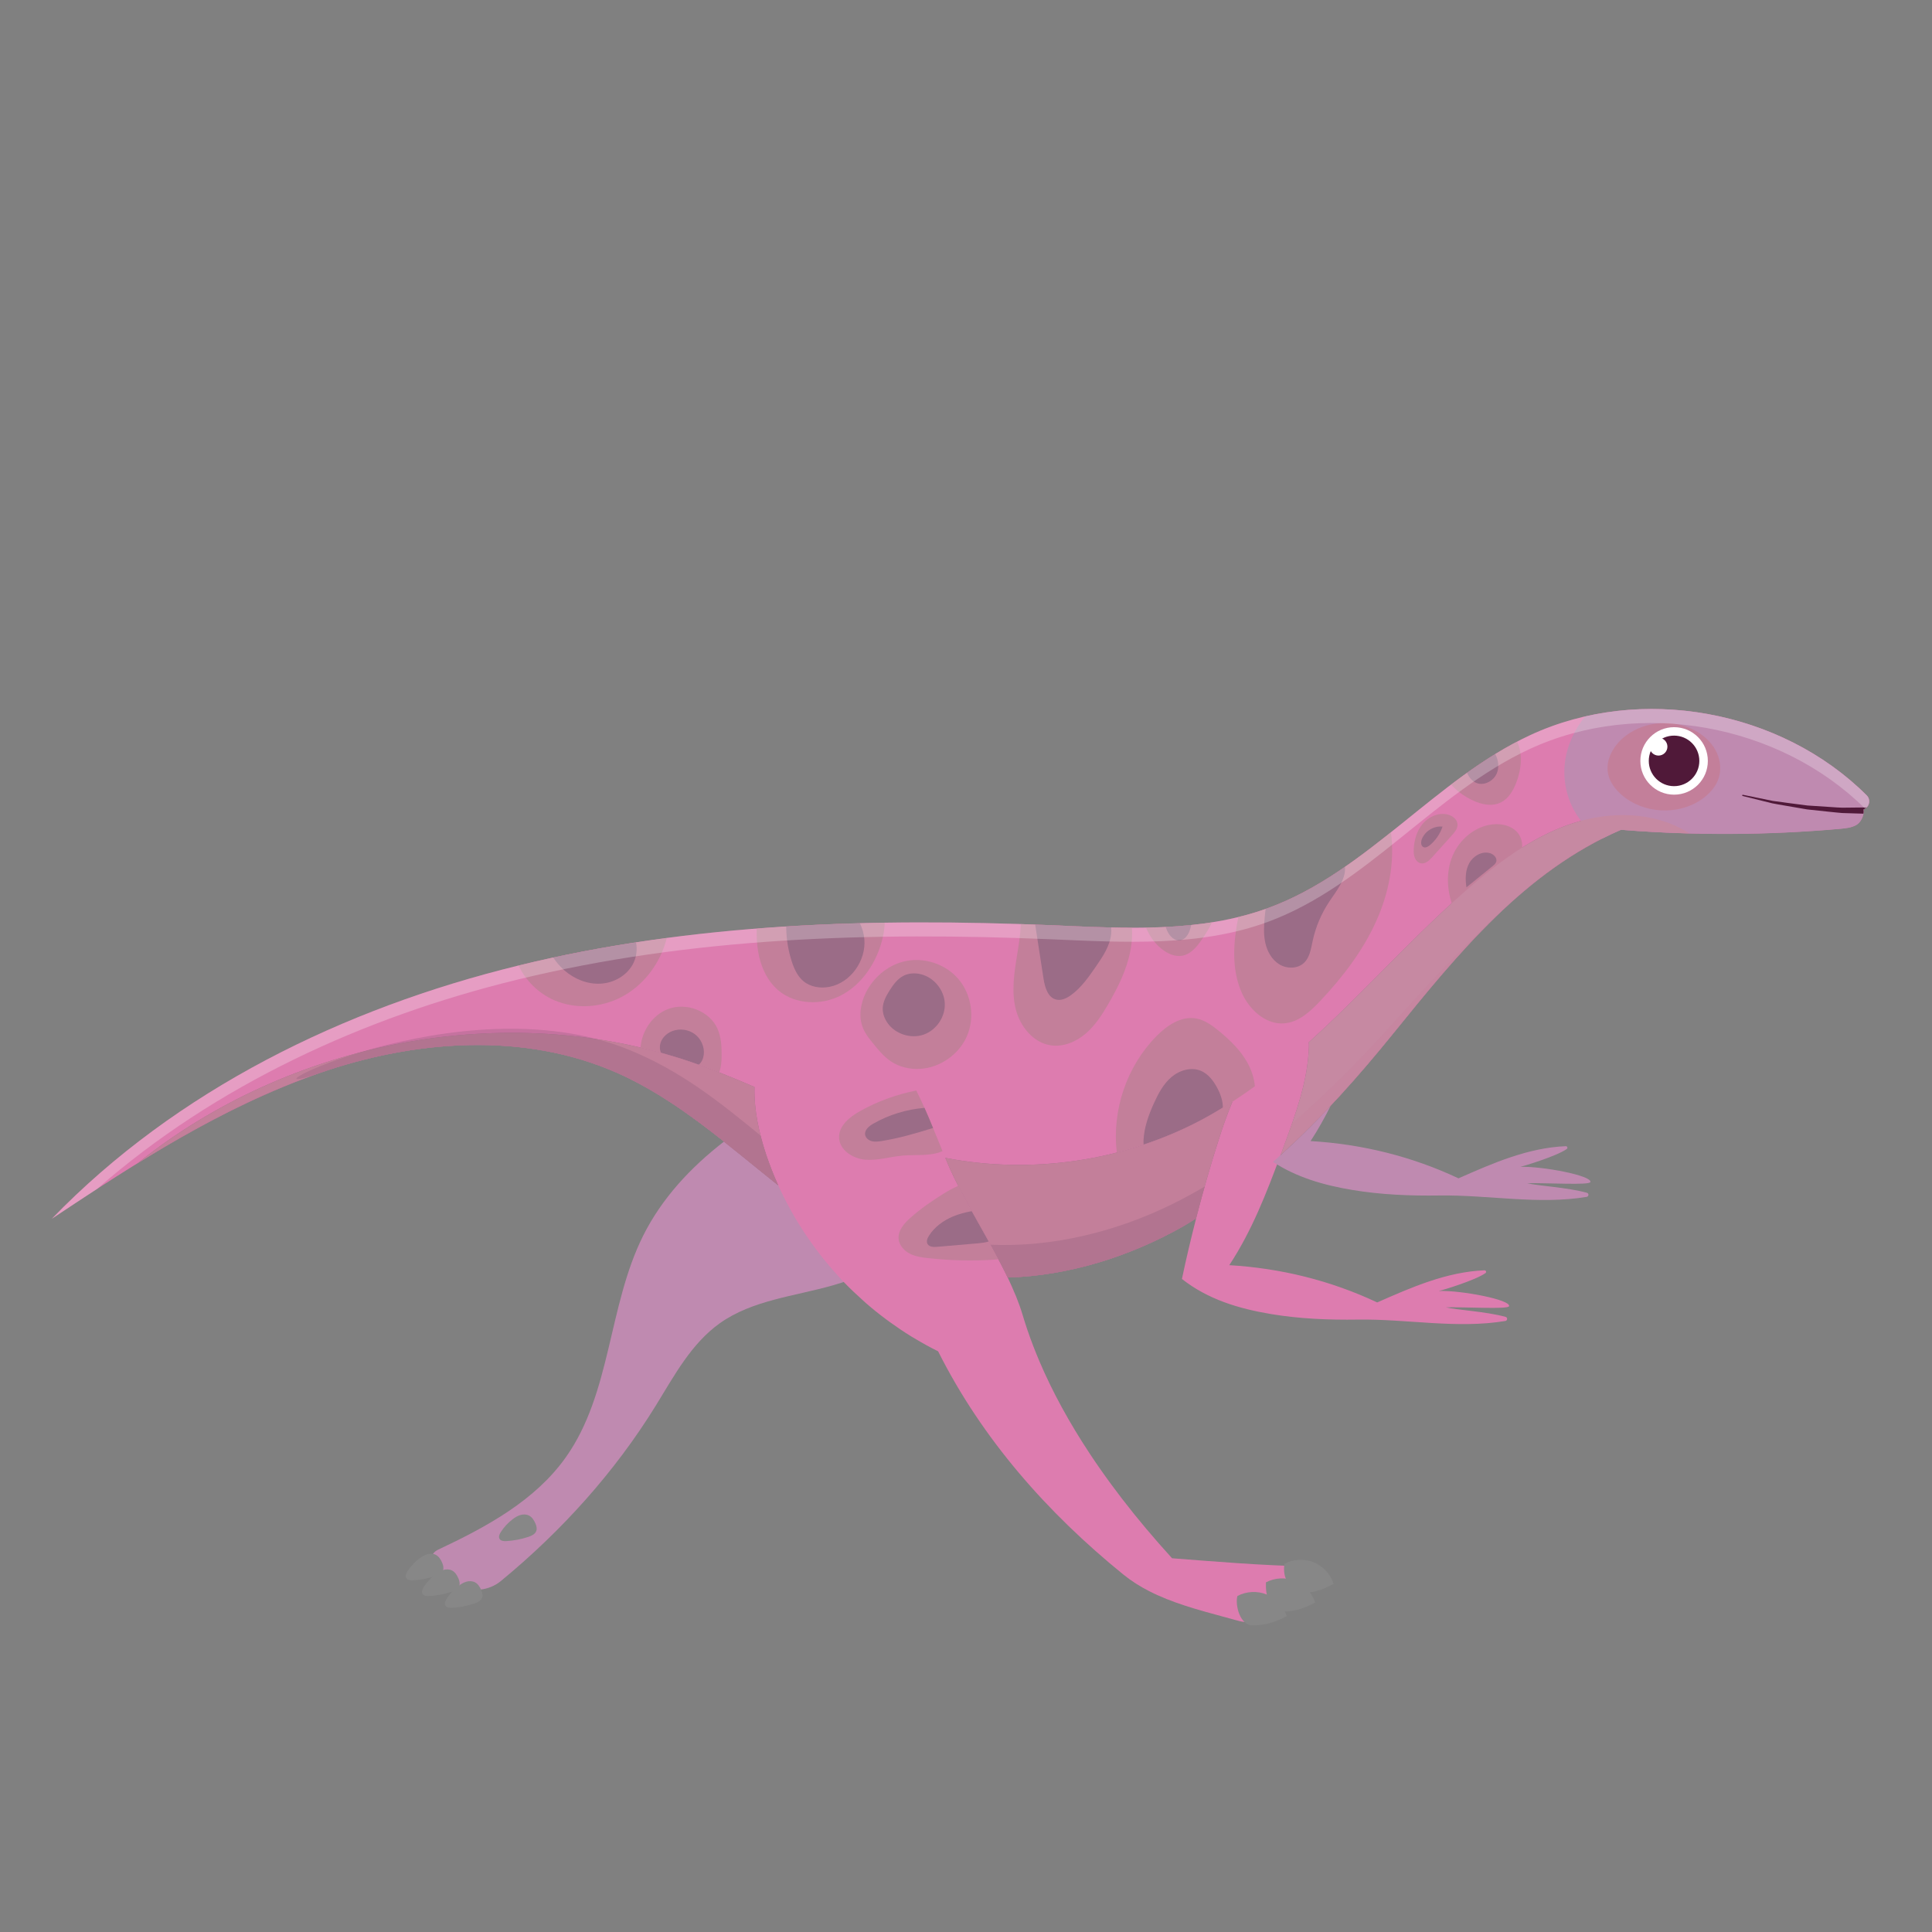 <?xml version="1.0" encoding="utf-8"?>
<!-- Generator: Adobe Illustrator 16.0.4, SVG Export Plug-In . SVG Version: 6.00 Build 0)  -->
<!DOCTYPE svg PUBLIC "-//W3C//DTD SVG 1.1//EN" "http://www.w3.org/Graphics/SVG/1.1/DTD/svg11.dtd">
<svg version="1.1" id="Layer_1" xmlns="http://www.w3.org/2000/svg" xmlns:xlink="http://www.w3.org/1999/xlink" x="0px" y="0px"
	 width="170px" height="170px" viewBox="0 0 170 170" enable-background="new 0 0 170 170" xml:space="preserve">
<rect x="0" y="0" width="170" height="170" fill="#808080" stroke="none"/>
<title>Artboard 9</title>
<g>
	<path fill="#BF8AB0" d="M56.588,108.74c-3.087,6.187-2.798,13.843-6.795,19.482c-2.711,3.825-6.981,6.131-11.26,8.145
		c-0.73,0.344-0.846,1.341-0.208,1.835c0.628,0.487,1.273,0.915,1.963,1.28c1.222,0.647,2.718,0.513,3.787-0.366
		c5.334-4.388,10.025-9.582,13.645-15.459c1.612-2.617,3.115-5.444,5.622-7.226c2.864-2.033,6.551-2.365,9.93-3.328
		c1.956-0.558,3.843-1.351,5.615-2.348c-5.687-2.232-10.323-6.455-15.182-10.305C60.771,102.72,58.234,105.441,56.588,108.74z"/>
	<path fill="#DD7CAF" d="M164.251,69.982c-7.538-7.521-19.903-9.793-29.585-5.307c-8.373,3.883-14.355,12.001-23.012,15.2
		c-6.041,2.231-12.688,1.81-19.121,1.537c-15.744-0.659-31.673-0.187-46.979,3.562c-15.306,3.744-30.04,10.938-40.994,22.267
		c7.47-4.978,15.011-9.845,23.486-12.8c8.476-2.955,18.089-3.666,26.292-0.021c5.248,2.332,9.607,6.273,14.135,9.87
		c0.33,0.731,0.696,1.446,1.083,2.147c0.047,0.084,0.091,0.17,0.139,0.254c0.378,0.67,0.784,1.324,1.212,1.964
		c0.065,0.097,0.132,0.192,0.198,0.288c0.437,0.638,0.895,1.258,1.378,1.856c0.055,0.069,0.113,0.136,0.169,0.203
		c0.509,0.621,1.039,1.228,1.595,1.808c0.549,0.57,1.127,1.115,1.719,1.644c0.082,0.071,0.162,0.147,0.245,0.221
		c0.569,0.495,1.158,0.968,1.763,1.417c0.109,0.082,0.218,0.162,0.329,0.241c0.61,0.44,1.234,0.864,1.876,1.259
		c0.095,0.059,0.192,0.112,0.288,0.17c0.678,0.405,1.369,0.793,2.079,1.141c3.869,7.711,9.604,14.213,16.304,19.646
		c0.7,0.568,1.461,1.045,2.26,1.455c2.002,1.024,4.258,1.64,6.488,2.241c0.446,0.121,0.894,0.24,1.334,0.363
		c1.137,0.318,2.361,0.082,3.301-0.635c1.088-0.832,2.143-1.679,3.22-2.516c0.171-0.132,0.274-0.299,0.323-0.475
		c0.119-0.44-0.113-0.938-0.568-1.103c-0.091-0.03-0.189-0.051-0.298-0.054c-3.938-0.081-7.82-0.407-11.779-0.712
		c-1.567-1.724-3.04-3.468-4.397-5.229c-0.678-0.883-1.33-1.769-1.949-2.658c-0.311-0.442-0.612-0.89-0.907-1.336
		c-1.771-2.68-3.26-5.388-4.415-8.103c-0.191-0.453-0.376-0.905-0.55-1.358c-0.349-0.906-0.658-1.812-0.929-2.718
		c-0.158-0.534-0.354-1.08-0.575-1.631c-0.023-0.058-0.054-0.117-0.077-0.175c-0.204-0.495-0.423-0.994-0.663-1.498
		c5.358-0.151,10.747-1.842,15.442-4.504c0.39-0.221,0.759-0.471,1.14-0.703c-0.454,1.77-0.877,3.548-1.252,5.337
		c2.28,1.794,4.985,2.612,7.854,3.091c2.519,0.419,5.073,0.521,7.627,0.484c4.357-0.064,8.711,0.832,12.98,0.121
		c0.193-0.032,0.21-0.31,0.02-0.36c-1.764-0.483-4.351-0.608-5.26-0.842c1.854-0.031,5.469,0.188,5.562-0.095
		c0.194-0.562-4.199-1.41-6.171-1.342c0.271-0.054,3.209-0.938,4.099-1.574c0.106-0.076,0.046-0.25-0.086-0.244
		c-3.321,0.134-6.383,1.479-9.442,2.826c-4.101-1.929-8.492-3.013-13.017-3.278c1.974-2.99,3.28-6.354,4.524-9.718
		c3.597-3.233,6.846-6.896,9.892-10.659c5.788-7.156,11.604-14.281,20.049-17.942c6.418,0.516,12.879,0.487,19.292-0.084
		c0.485-0.043,0.985-0.095,1.411-0.333c0.425-0.237,0.728-0.894,0.64-1.372l0.01-0.004
		C164.496,71.037,164.639,70.369,164.251,69.982z"/>
	<g>
		<path fill="#9B6C87" d="M66.39,95.645c-1.877-0.81-3.768-1.58-5.698-2.232c-16.295-5.521-35.24-1.779-48.596,8.953
			c5.072-3.135,10.303-5.953,15.95-7.924c8.476-2.955,18.089-3.666,26.292-0.02c5.248,2.332,9.607,6.275,14.135,9.87
			c-0.393-0.873-0.745-1.767-1.05-2.674C66.779,99.695,66.341,97.657,66.39,95.645z"/>
		<path fill="#9B6C87" d="M148.463,73.216c-2.945-1.802-6.723-1.854-10.009-0.795s-6.157,3.118-8.787,5.354
			c-5.087,4.33-9.554,9.476-14.503,13.933c0.012,0.147,0.016,0.297,0.01,0.438c-0.104,2.961-1.137,5.801-2.158,8.582
			c-0.107,0.295-0.219,0.59-0.328,0.886c3.598-3.233,6.847-6.896,9.893-10.659c5.788-7.156,11.604-14.281,20.049-17.941
			c1.998,0.16,4,0.262,6.004,0.316C148.574,73.293,148.521,73.251,148.463,73.216z"/>
		<path fill="#9B6C87" d="M105.246,107.208c0.596-2.317,1.25-4.62,1.98-6.897c0.363-1.144,0.758-2.278,1.223-3.385
			c-0.918,0.592-1.855,1.157-2.83,1.67c-6.82,3.588-14.873,4.756-22.437,3.288c0.098,0.233,0.194,0.468,0.295,0.7
			c1.319,3.043,3.593,6.502,5.187,9.831c5.359-0.151,10.747-1.842,15.441-4.504C104.496,107.689,104.865,107.439,105.246,107.208z"
			/>
	</g>
	<path fill="#BF8AB0" d="M163.969,71.225l0.01-0.005c0.52-0.183,0.66-0.851,0.272-1.237c-6.337-6.317-16.083-8.933-24.78-6.938
		c-0.945,1.166-1.596,2.57-1.772,4.061c-0.255,2.104,0.479,4.342,2.036,5.779c0.385,0.354,0.806,0.65,1.25,0.904
		c0.537-0.271,1.084-0.531,1.645-0.773c6.418,0.516,12.879,0.486,19.292-0.084c0.483-0.043,0.986-0.096,1.411-0.332
		C163.756,72.359,164.057,71.703,163.969,71.225z"/>
	<path fill="#878787" d="M114.168,140.186c1.199,0.021,2.127-0.244,3.182-0.813c-0.268-0.851-0.927-1.563-1.75-1.903
		c-0.822-0.338-1.795-0.287-2.582,0.129C112.836,138.956,113.436,139.454,114.168,140.186z"/>
	<path fill="#878787" d="M112.539,141.823c1.199,0.022,2.127-0.242,3.182-0.813c-0.268-0.849-0.926-1.564-1.748-1.902
		c-0.824-0.338-1.797-0.291-2.582,0.127C111.352,140.534,111.66,141.184,112.539,141.823z"/>
	<path fill="#878787" d="M110.033,143.021c1.199,0.021,2.128-0.242,3.183-0.813c-0.268-0.849-0.927-1.565-1.75-1.903
		s-1.796-0.289-2.582,0.127C108.701,141.004,108.934,142.723,110.033,143.021z"/>
	<path fill="#878787" d="M38.905,137.504c-0.119-0.279-0.29-0.555-0.559-0.693c-0.231-0.119-0.51-0.121-0.76-0.05
		c-0.25,0.072-0.475,0.214-0.682,0.37c-0.41,0.312-0.766,0.697-1.044,1.131c-0.114,0.18-0.217,0.409-0.112,0.594
		c0.11,0.191,0.375,0.213,0.596,0.201c0.657-0.037,1.308-0.16,1.932-0.369c0.294-0.097,0.615-0.246,0.712-0.539
		C39.058,137.938,38.991,137.707,38.905,137.504z"/>
	<path fill="#878787" d="M40.334,138.883c-0.119-0.277-0.29-0.554-0.559-0.691c-0.231-0.121-0.51-0.123-0.76-0.051
		c-0.25,0.071-0.475,0.213-0.682,0.37c-0.411,0.312-0.766,0.696-1.044,1.132c-0.114,0.178-0.217,0.407-0.112,0.592
		c0.11,0.192,0.375,0.215,0.596,0.201c0.657-0.037,1.308-0.16,1.932-0.367c0.293-0.098,0.614-0.248,0.711-0.541
		C40.487,139.316,40.421,139.087,40.334,138.883z"/>
	<path fill="#878787" d="M42.348,139.92c-0.119-0.277-0.29-0.554-0.559-0.693c-0.231-0.119-0.51-0.121-0.76-0.05
		c-0.25,0.072-0.475,0.214-0.682,0.37c-0.41,0.312-0.766,0.697-1.044,1.131c-0.115,0.18-0.217,0.409-0.112,0.594
		c0.11,0.191,0.375,0.213,0.596,0.201c0.657-0.037,1.308-0.16,1.932-0.369c0.294-0.097,0.615-0.246,0.712-0.539
		C42.5,140.354,42.434,140.124,42.348,139.92z"/>
	<path fill="#878787" d="M47.111,134.051c-0.119-0.279-0.29-0.555-0.559-0.693c-0.231-0.118-0.51-0.121-0.76-0.051
		c-0.25,0.072-0.475,0.213-0.682,0.371c-0.41,0.312-0.766,0.696-1.044,1.131c-0.115,0.178-0.217,0.408-0.112,0.594
		c0.11,0.191,0.375,0.214,0.596,0.201c0.657-0.037,1.308-0.162,1.932-0.369c0.294-0.098,0.615-0.245,0.712-0.541
		C47.264,134.482,47.198,134.254,47.111,134.051z"/>
	<path fill="#501939" d="M163.969,71.225l0.01-0.005c0.107-0.038,0.194-0.1,0.27-0.173c-0.312,0.004-1.832,0.021-2.145,0.023
		c-0.309-0.004-0.629-0.036-0.965-0.055c-0.67-0.043-1.385-0.091-2.099-0.138c-0.713-0.093-2.753-0.354-3.058-0.405
		c-0.303-0.062-2.621-0.537-2.621-0.537c-0.029-0.006-0.057,0.012-0.064,0.039c-0.007,0.028,0.012,0.061,0.041,0.065
		c0,0,2.303,0.569,2.604,0.646c0.306,0.066,0.629,0.111,0.963,0.174c0.67,0.115,1.383,0.238,2.097,0.361
		c0.724,0.077,2.791,0.303,3.103,0.32c0.311,0.01,1.59,0.047,1.864,0.057C163.988,71.47,163.99,71.342,163.969,71.225z"/>
	<path fill="#BF8AB0" d="M112.012,102.234c2.088,1.373,4.479,2.056,6.994,2.474c2.52,0.419,5.075,0.522,7.627,0.485
		c4.359-0.064,8.711,0.83,12.982,0.121c0.195-0.033,0.21-0.311,0.02-0.36c-1.764-0.485-4.35-0.61-5.261-0.843
		c1.854-0.031,5.468,0.188,5.563-0.096c0.192-0.561-4.201-1.408-6.172-1.343c0.271-0.052,3.211-0.938,4.099-1.571
		c0.106-0.078,0.046-0.25-0.087-0.246c-3.32,0.136-6.381,1.479-9.441,2.828c-4.102-1.93-8.493-3.014-13.016-3.278
		c0.654-0.994,1.229-2.033,1.763-3.097C115.467,99.034,113.782,100.689,112.012,102.234z"/>
	<path fill="#C37F9A" d="M84.33,86.145c-1.153-1.352-3.098-1.972-4.82-1.537c-1.441,0.363-2.674,1.42-3.33,2.754
		c-0.473,0.965-0.651,2.123-0.239,3.113c0.215,0.52,0.575,0.959,0.93,1.395c0.452,0.553,0.913,1.111,1.504,1.512
		c0.748,0.505,1.672,0.721,2.573,0.67c1.773-0.099,3.445-1.271,4.144-2.902C85.791,89.514,85.484,87.495,84.33,86.145z"/>
	<path fill="#C37F9A" d="M66.705,83.704c0.213,1.296,0.771,2.577,1.77,3.43c1.493,1.274,3.79,1.353,5.532,0.448
		c1.742-0.905,2.949-2.648,3.521-4.525c0.183-0.602,0.298-1.231,0.323-1.863c-3.763,0.062-7.522,0.228-11.267,0.521
		C66.569,82.379,66.596,83.046,66.705,83.704z"/>
	<path fill="#C37F9A" d="M108.961,80.691c-0.443,2.22-0.609,4.528,0.27,6.584c0.662,1.552,2.15,2.935,3.828,2.767
		c1.252-0.126,2.256-1.056,3.117-1.972c1.958-2.081,3.729-4.381,4.906-6.984c1.107-2.45,1.666-5.193,1.311-7.854
		c-3.342,2.662-6.758,5.175-10.738,6.646C110.77,80.205,109.869,80.47,108.961,80.691z"/>
	<path fill="#C37F9A" d="M89.482,84.123c-0.252,1.55-0.487,3.152-0.104,4.675c0.384,1.522,1.54,2.961,3.095,3.185
		c1.092,0.158,2.203-0.308,3.043-1.021c0.842-0.716,1.449-1.661,2.004-2.615c0.863-1.482,1.64-3.05,1.955-4.736
		c0.121-0.646,0.168-1.312,0.129-1.973c-2.357-0.004-4.729-0.119-7.068-0.22c-0.903-0.037-1.809-0.069-2.715-0.103
		C89.788,82.252,89.634,83.195,89.482,84.123z"/>
	<path fill="#C37F9A" d="M58.53,83.035c0.051-0.161,0.094-0.325,0.134-0.491c-4.381,0.58-8.731,1.365-13.032,2.414
		c0.627,1.337,1.755,2.448,3.114,3.043c1.889,0.827,4.151,0.679,5.973-0.29C56.539,86.743,57.907,85.001,58.53,83.035z"/>
	<path fill="#C37F9A" d="M129.098,70.172c0.914,0.536,2.074,0.906,3.012,0.411c0.637-0.336,1.025-1.003,1.291-1.671
		c0.463-1.161,0.611-2.557,0.094-3.651c-2.042,1.066-3.949,2.37-5.803,3.771C128.076,69.493,128.574,69.864,129.098,70.172z"/>
	<path fill="#C37F9A" d="M125.051,75.968c0.383,0.06,0.711-0.255,0.971-0.543c0.578-0.643,1.158-1.284,1.736-1.928
		c0.242-0.269,0.498-0.573,0.492-0.935c-0.008-0.479-0.486-0.826-0.957-0.912c-0.785-0.146-1.607,0.235-2.119,0.851
		c-0.512,0.612-0.74,1.423-0.775,2.22c-0.012,0.258-0.004,0.522,0.096,0.762C124.59,75.721,124.795,75.93,125.051,75.968z"/>
	<g>
		<path fill="#C37F9A" d="M76.152,102.045c1.108,0.089,2.2-0.275,3.308-0.365c1.168-0.097,2.428,0.078,3.474-0.39
			c-0.737-1.794-1.441-3.61-2.309-5.332c-1.737,0.34-3.421,0.953-4.964,1.819c-0.899,0.507-1.85,1.271-1.829,2.305
			C73.854,101.193,75.044,101.956,76.152,102.045z"/>
		<path fill="#C37F9A" d="M87.326,110.852c0.172-0.012,0.348-0.025,0.523-0.047c-1.151-2.187-2.479-4.388-3.535-6.457
			c-0.442,0.188-0.871,0.426-1.276,0.678c-1.036,0.642-2.041,1.339-2.948,2.149c-0.541,0.484-1.083,1.108-1.021,1.831
			c0.048,0.562,0.471,1.038,0.972,1.299c0.5,0.26,1.073,0.34,1.634,0.401C83.552,110.913,85.444,110.961,87.326,110.852z"/>
	</g>
	<path fill="#C37F9A" d="M133.689,73.486c-0.457-0.771-1.467-1.051-2.356-0.949c-1.556,0.175-2.913,1.326-3.519,2.77
		c-0.604,1.443-0.508,3.125,0.08,4.575c2.022-0.225,4.973-2.196,5.756-4.077C133.959,75.064,134.098,74.177,133.689,73.486z"/>
	<path fill="#C37F9A" d="M104.018,84.098c0.785-0.136,1.336-0.834,1.782-1.496c0.312-0.461,0.614-0.938,0.845-1.444
		c-1.906,0.304-3.848,0.436-5.801,0.47c0.289,0.717,0.75,1.366,1.352,1.854C102.707,83.896,103.363,84.211,104.018,84.098z"/>
	<g>
		<path fill="#C37F9A" d="M63.28,94.359c0.176-0.44,0.214-0.963,0.217-1.446c0.006-0.813-0.033-1.651-0.365-2.396
			c-0.699-1.562-2.725-2.334-4.33-1.736c-1.383,0.516-2.33,1.927-2.44,3.396c1.459,0.343,2.905,0.75,4.329,1.233
			C61.562,93.705,62.424,94.023,63.28,94.359z"/>
		<path fill="#C37F9A" d="M110.419,95.582c-0.067-0.725-0.304-1.441-0.659-2.078c-0.613-1.104-1.542-1.998-2.52-2.798
			c-0.6-0.492-1.256-0.968-2.021-1.095c-1.289-0.215-2.521,0.611-3.439,1.539c-2.633,2.656-3.959,6.548-3.506,10.26
			c2.545-0.653,5.02-1.592,7.348-2.814C107.305,97.71,108.895,96.689,110.419,95.582z"/>
	</g>
	<path fill="#9B6C87" d="M81.055,85.73c-0.5-0.129-1.047-0.111-1.512,0.109c-0.562,0.271-0.946,0.803-1.277,1.331
		c-0.292,0.47-0.568,0.976-0.592,1.522c-0.02,0.48,0.159,0.957,0.441,1.349c0.692,0.959,2.039,1.384,3.156,0.997
		c1.117-0.389,1.913-1.557,1.864-2.734C83.088,87.124,82.2,86.025,81.055,85.73z"/>
	<path fill="#9B6C87" d="M91.088,81.361c0.016,0.113,0.505,3.272,0.732,4.74c0.119,0.763,0.375,1.683,1.127,1.855
		c0.453,0.105,0.918-0.121,1.295-0.396c0.902-0.656,1.555-1.595,2.189-2.514c0.604-0.874,1.227-1.798,1.34-2.854
		c0.021-0.195,0.017-0.392,0-0.586C96.021,81.57,91.568,81.38,91.088,81.361z"/>
	<path fill="#9B6C87" d="M69.183,81.708c0.018,0.992,0.186,1.979,0.496,2.923c0.21,0.641,0.504,1.282,1.023,1.711
		c0.623,0.514,1.499,0.646,2.291,0.491c1.86-0.363,3.224-2.304,3.063-4.192c-0.042-0.488-0.179-0.959-0.389-1.396
		c-2.164,0.058-4.326,0.147-6.484,0.282C69.184,81.588,69.182,81.648,69.183,81.708z"/>
	<path fill="#9B6C87" d="M111.363,79.979c-0.027,0.223-0.053,0.442-0.073,0.664c-0.073,0.774-0.122,1.565,0.048,2.326
		c0.17,0.762,0.584,1.497,1.252,1.897c0.669,0.399,1.609,0.385,2.168-0.158c0.498-0.483,0.598-1.229,0.743-1.906
		c0.265-1.237,0.767-2.425,1.472-3.478c0.633-0.946,1.467-1.953,1.375-3.051c-2.098,1.449-4.293,2.717-6.693,3.604
		C111.559,79.914,111.459,79.943,111.363,79.979z"/>
	<path fill="#9B6C87" d="M55.677,84.859c0.32-0.582,0.414-1.28,0.29-1.933c-2.441,0.374-4.872,0.812-7.288,1.332
		c0.287,0.425,0.619,0.812,1.006,1.146c0.87,0.751,2.013,1.215,3.16,1.149C53.992,86.496,55.122,85.867,55.677,84.859z"/>
	<path fill="#9B6C87" d="M125.248,74.537c0.191,0.089,0.411-0.037,0.574-0.173c0.51-0.427,0.898-0.996,1.109-1.628
		c-0.764-0.086-1.555,0.396-1.826,1.113C125.016,74.091,125.014,74.428,125.248,74.537z"/>
	<path fill="#9B6C87" d="M131.133,75.08c-0.697-0.225-1.482,0.216-1.842,0.854c-0.359,0.64-0.37,1.418-0.254,2.143
		c0.766-0.622,1.533-1.243,2.299-1.865c0.133-0.105,0.271-0.225,0.32-0.385C131.758,75.503,131.454,75.184,131.133,75.08z"/>
	<path fill="#9B6C87" d="M129.916,68.896c0.686,0.272,1.521-0.183,1.798-0.867c0.216-0.54,0.128-1.157-0.144-1.68
		c-0.844,0.52-1.668,1.072-2.479,1.649C129.258,68.395,129.525,68.739,129.916,68.896z"/>
	<g>
		<path fill="#9B6C87" d="M61.482,93.689c0.257-0.213,0.403-0.543,0.443-0.877c0.082-0.688-0.237-1.408-0.794-1.821
			c-0.557-0.413-1.33-0.511-1.978-0.263c-0.551,0.211-1.022,0.701-1.083,1.287c-0.022,0.213,0.012,0.424,0.086,0.62
			c0.851,0.235,1.697,0.488,2.535,0.772C60.957,93.499,61.219,93.596,61.482,93.689z"/>
		<path fill="#9B6C87" d="M107.602,97.463c0.002-0.634-0.229-1.255-0.537-1.812c-0.326-0.594-0.768-1.159-1.391-1.426
			c-0.852-0.358-1.873-0.06-2.581,0.535c-0.708,0.596-1.157,1.438-1.541,2.278c-0.476,1.048-0.878,2.151-0.932,3.302
			c-0.005,0.121-0.001,0.248,0.014,0.372c1.714-0.573,3.386-1.274,4.985-2.116C106.295,98.24,106.953,97.857,107.602,97.463z"/>
	</g>
	<path fill="#9B6C87" d="M103.869,82.739c0.39-0.071,0.652-0.44,0.797-0.81c0.066-0.174,0.113-0.353,0.146-0.533
		c-0.742,0.078-1.486,0.131-2.235,0.17c0.034,0.105,0.067,0.216,0.114,0.317C102.902,82.365,103.354,82.834,103.869,82.739z"/>
	<g>
		<path fill="#9B6C87" d="M76.704,100.413c0.275,0.073,0.567,0.036,0.849-0.009c1.547-0.242,3.054-0.685,4.55-1.15
			c-0.244-0.595-0.494-1.188-0.754-1.771c-1.58,0.132-3.132,0.602-4.508,1.39c-0.374,0.215-0.784,0.553-0.716,0.979
			C76.17,100.13,76.428,100.34,76.704,100.413z"/>
		<path fill="#9B6C87" d="M87.002,109.238c-0.496-0.896-1.004-1.787-1.492-2.666c-0.573,0.102-1.137,0.246-1.672,0.474
			c-0.834,0.354-1.602,0.912-2.091,1.677c-0.142,0.221-0.26,0.508-0.131,0.737c0.151,0.269,0.529,0.276,0.837,0.251
			c1.217-0.105,2.435-0.21,3.652-0.314C86.402,109.371,86.716,109.329,87.002,109.238z"/>
	</g>
	<path fill="#C37F9A" d="M149.104,64.258c-1.883-0.999-4.334-0.808-6.037,0.471c-1.055,0.793-1.846,2.115-1.559,3.403
		c0.159,0.716,0.629,1.329,1.182,1.812c1.902,1.658,4.943,1.834,7.023,0.404c0.701-0.48,1.311-1.149,1.545-1.969
		c0.232-0.807,0.077-1.697-0.339-2.427C150.504,65.223,149.844,64.65,149.104,64.258z"/>
	<circle fill="#FFFFFF" cx="147.307" cy="66.955" r="2.969"/>
	<circle fill="#501939" cx="147.303" cy="66.952" r="2.224"/>
	<circle fill="#FFFFFF" cx="145.934" cy="65.7" r="0.785"/>
	<g opacity="0.25">
		<path fill="#FFFFFF" d="M45.482,86.209c15.306-3.745,31.235-4.22,46.979-3.561c6.436,0.27,13.08,0.693,19.12-1.537
			c8.655-3.199,14.64-11.318,23.012-15.2c9.654-4.476,21.976-2.226,29.519,5.239c0.404-0.241,0.49-0.817,0.141-1.168
			c-7.538-7.521-19.902-9.793-29.585-5.307c-8.373,3.883-14.354,12.001-23.013,15.2c-6.041,2.231-12.688,1.81-19.12,1.537
			c-15.744-0.659-31.673-0.187-46.979,3.562c-15.306,3.744-30.04,10.938-40.994,22.267c1.327-0.884,2.656-1.765,3.993-2.632
			C18.956,95.486,31.996,89.509,45.482,86.209z"/>
	</g>
	<g>
		<path fill="#C37F9A" d="M66.39,95.645c-1.877-0.81-3.768-1.58-5.698-2.232c-16.295-5.521-35.24-1.779-48.596,8.953
			c5.072-3.135,10.303-5.953,15.95-7.924c8.476-2.955,18.089-3.666,26.292-0.02c5.248,2.332,9.607,6.275,14.135,9.87
			c-0.393-0.873-0.745-1.767-1.05-2.674C66.779,99.695,66.341,97.657,66.39,95.645z"/>
		<path fill="#C37F9A" d="M105.246,107.208c0.596-2.317,1.25-4.62,1.98-6.897c0.363-1.144,0.758-2.278,1.223-3.385
			c-0.918,0.592-1.855,1.157-2.83,1.67c-6.82,3.588-14.873,4.756-22.437,3.288c0.098,0.233,0.194,0.468,0.295,0.7
			c1.319,3.043,3.593,6.502,5.187,9.831c5.359-0.151,10.747-1.842,15.441-4.504C104.496,107.689,104.865,107.439,105.246,107.208z"
			/>
		<path fill="#C689A2" d="M148.463,73.216c-2.945-1.802-6.723-1.854-10.009-0.795s-6.157,3.118-8.787,5.354
			c-5.087,4.33-9.554,9.476-14.503,13.933c0.012,0.147,0.016,0.297,0.01,0.438c-0.104,2.961-1.137,5.801-2.158,8.582
			c-0.107,0.295-0.219,0.59-0.328,0.886c3.598-3.233,6.847-6.896,9.893-10.659c5.788-7.156,11.604-14.281,20.049-17.941
			c1.998,0.16,4,0.262,6.004,0.316C148.574,73.293,148.521,73.251,148.463,73.216z"/>
	</g>
	<g opacity="0.29">
		<path fill="#C37F9A" d="M113.016,100.729c-0.107,0.295-0.219,0.59-0.328,0.888c3.598-3.233,6.847-6.896,9.893-10.659
			c2.82-3.49,5.652-6.971,8.792-10.046c-3.062,2.771-5.892,5.89-8.71,9.019c-2.812,3.121-5.771,6.17-8.963,8.906
			C113.477,99.469,113.245,100.1,113.016,100.729z"/>
		<path fill="#895B77" d="M105.246,107.208c0.24-0.938,0.494-1.873,0.758-2.806c-0.881,0.52-1.777,1.013-2.695,1.47
			c-4.979,2.481-10.637,3.892-16.15,3.653c0.529,0.966,1.049,1.933,1.508,2.89c5.357-0.151,10.747-1.842,15.441-4.504
			C104.496,107.689,104.865,107.439,105.246,107.208z"/>
		<path fill="#895B77" d="M66.926,99.921c-3.482-2.856-6.983-5.696-11.64-7.576c-14.913-6.021-35.716,5.052-27.241,2.097
			c8.476-2.955,18.089-3.666,26.292-0.02c5.248,2.332,9.607,6.275,14.135,9.87c-0.393-0.873-0.745-1.767-1.05-2.674
			C67.236,101.062,67.072,100.493,66.926,99.921z"/>
	</g>
</g>
</svg>
